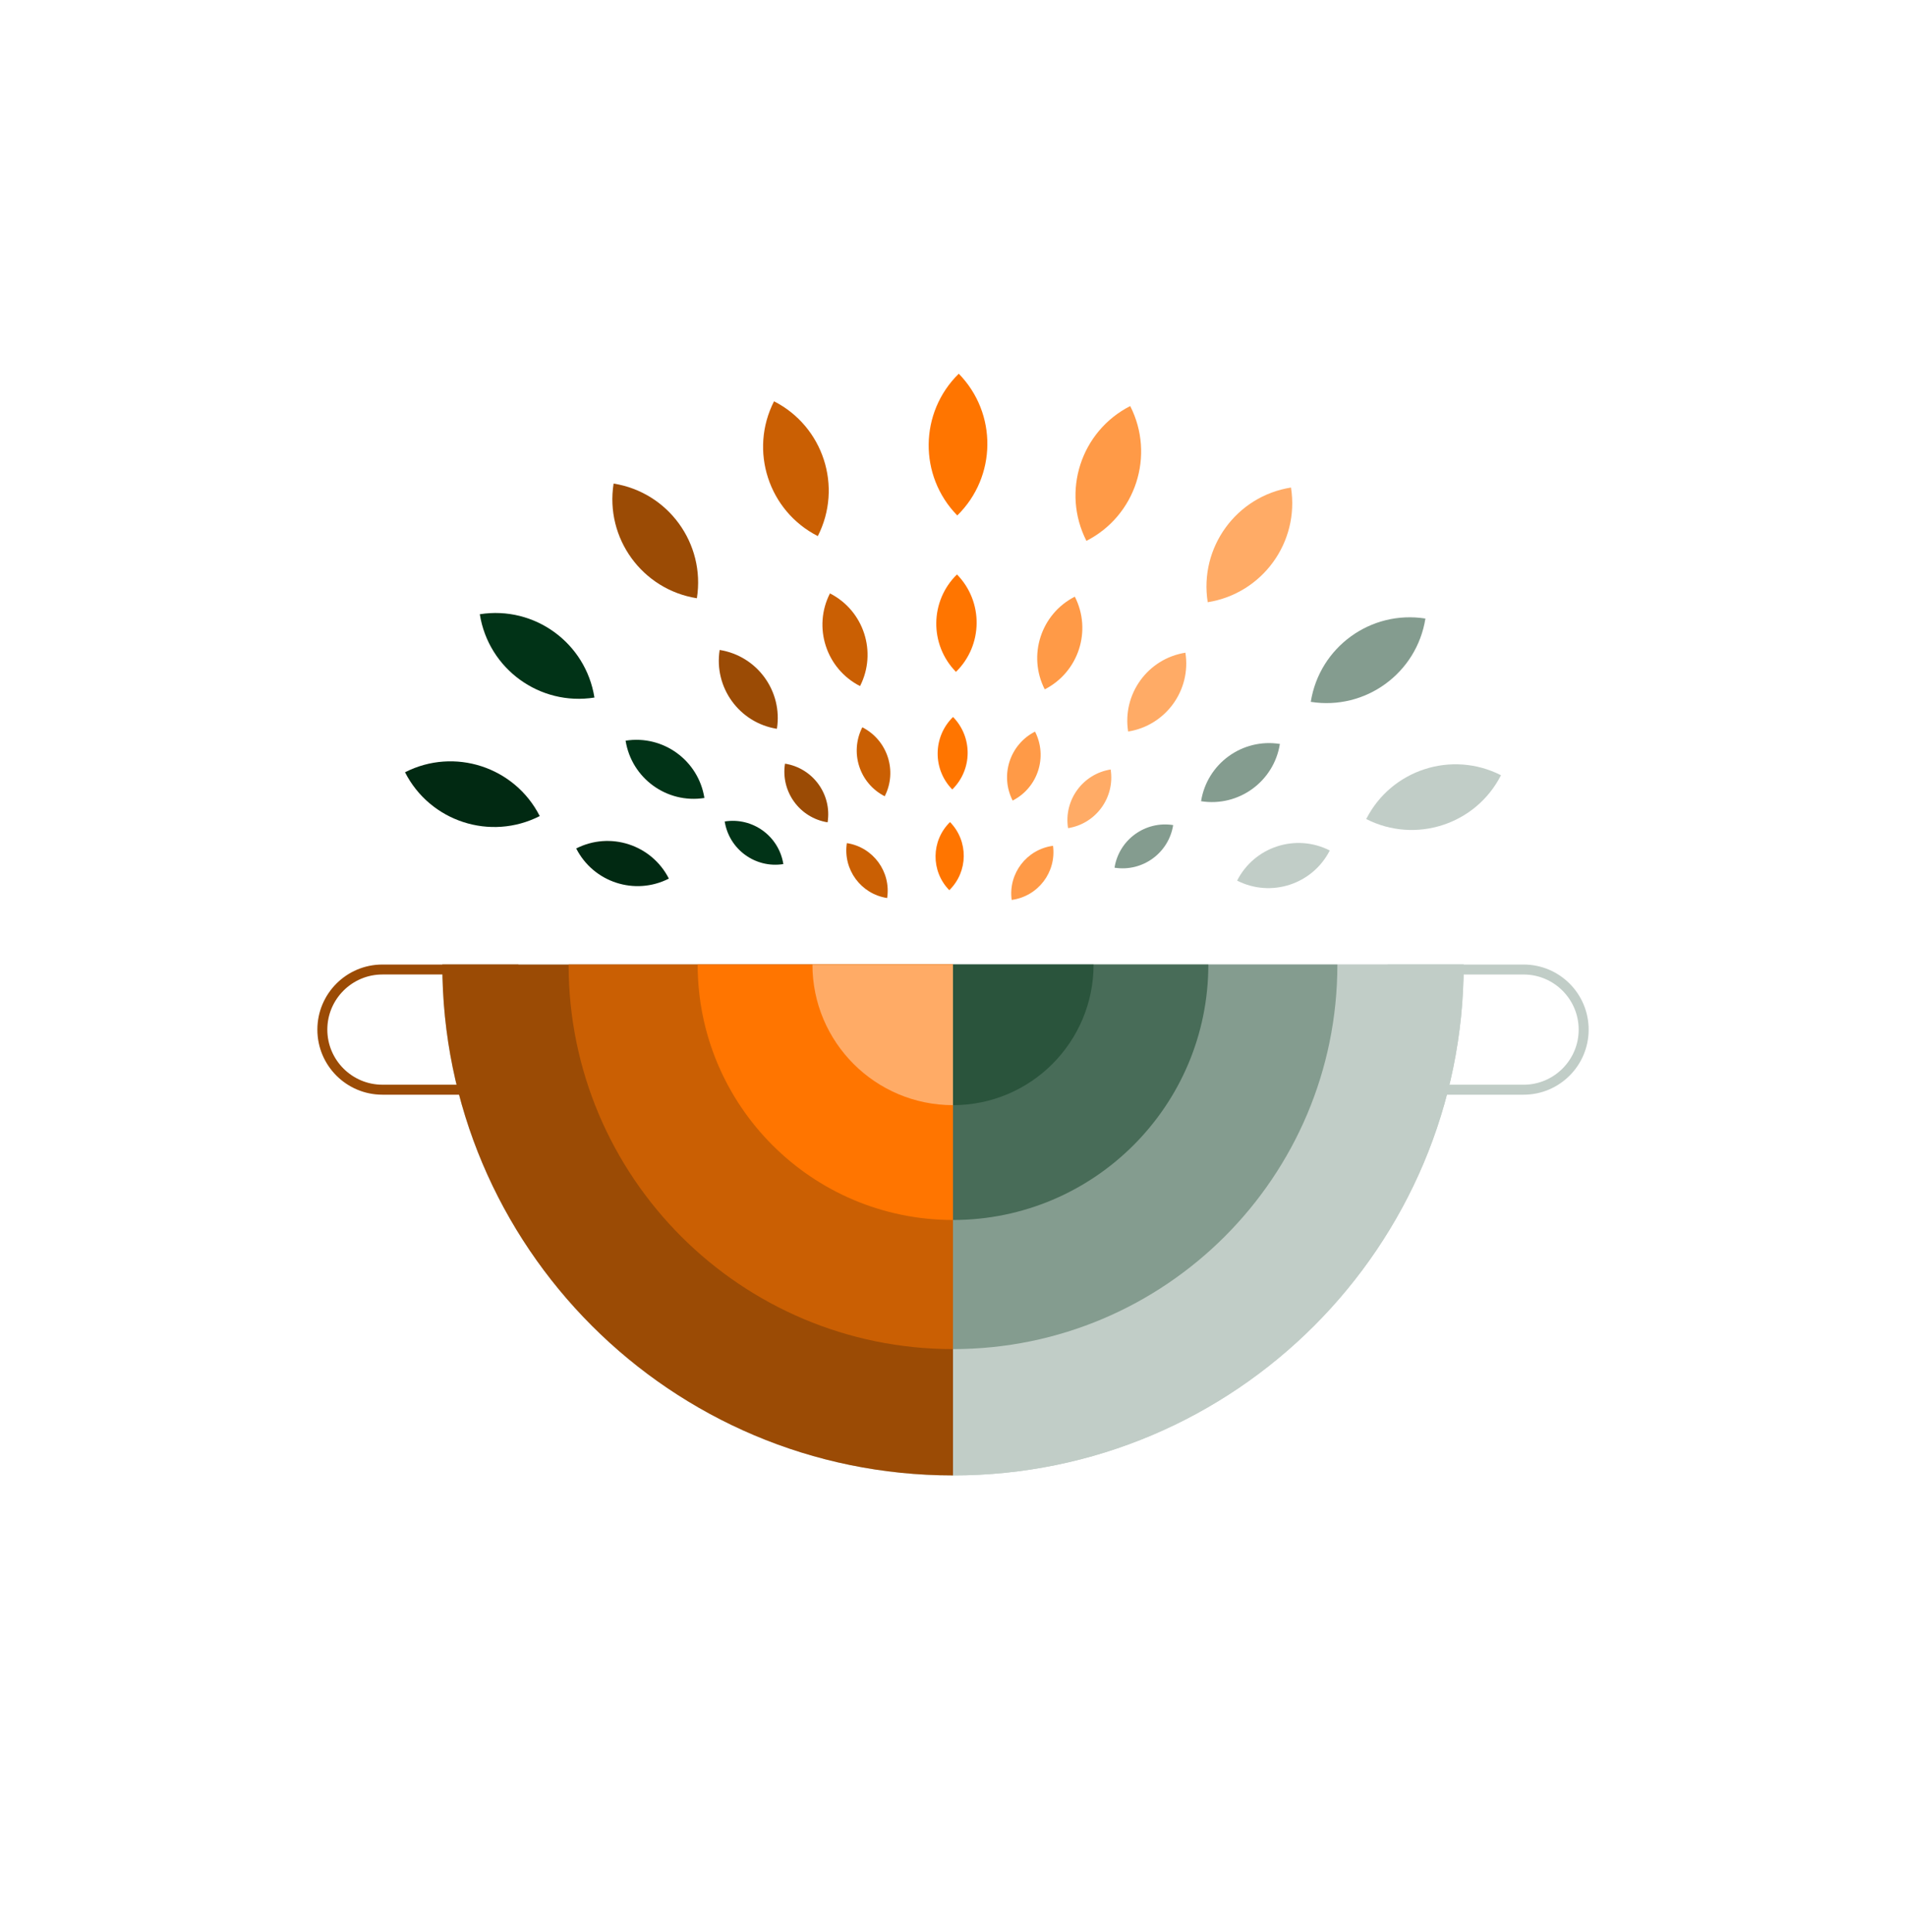 <?xml version="1.0" encoding="UTF-8"?>
<svg id="Layer_2" data-name="Layer 2" xmlns="http://www.w3.org/2000/svg" viewBox="0 0 1072 1086">
  <defs>
    <style>
      .cls-1 {
        fill: #486c58;
      }

      .cls-1, .cls-2, .cls-3, .cls-4, .cls-5, .cls-6, .cls-7, .cls-8, .cls-9, .cls-10, .cls-11, .cls-12 {
        stroke-width: 0px;
      }

      .cls-2 {
        fill: #ffab66;
      }

      .cls-3 {
        fill: #ca5f03;
      }

      .cls-4 {
        fill: none;
      }

      .cls-5 {
        fill: #012912;
      }

      .cls-6 {
        fill: #ff9a47;
      }

      .cls-7 {
        fill: #2a543c;
      }

      .cls-8 {
        fill: #c1cdc7;
      }

      .cls-9 {
        fill: #013317;
      }

      .cls-10 {
        fill: #849c8f;
      }

      .cls-11 {
        fill: #ff7500;
      }

      .cls-12 {
        fill: #9b4b05;
      }
    </style>
  </defs>
  <g id="Layer_1-2" data-name="Layer 1">
    <g>
      <path class="cls-8" d="M536,542.25H248.77c0,158.63,128.59,287.22,287.22,287.22h0c158.63,0,287.22-128.59,287.22-287.22h-287.22Z"/>
      <g>
        <path class="cls-3" d="M459.96,301.4h0s0,0,0,0c14.13-27.73,3.1-61.66-24.62-75.79h0c-14.13,27.72-3.11,61.65,24.62,75.78Z"/>
        <path class="cls-12" d="M391.95,336.33h0s0,0,0,0c4.87-30.74-16.1-59.6-46.84-64.47h0c-4.87,30.73,16.1,59.6,46.83,64.47Z"/>
        <path class="cls-9" d="M334.33,392.16h0s0,0,0,0c-4.87-30.74-33.73-51.71-64.47-46.84h0c4.87,30.74,33.73,51.71,64.46,46.84Z"/>
        <path class="cls-5" d="M303.57,458.79h0s0,0,0,0c-14.13-27.73-48.06-38.75-75.78-24.63h0c14.13,27.73,48.06,38.75,75.78,24.63Z"/>
        <path class="cls-8" d="M768.42,460.45h0s0,0,0,0c27.73,14.13,61.66,3.1,75.79-24.62h0c-27.73-14.13-61.66-3.11-75.79,24.61Z"/>
        <path class="cls-10" d="M737.23,394.58h0s0,0,0,0c30.74,4.87,59.6-16.1,64.47-46.84h0c-30.74-4.87-59.6,16.09-64.47,46.83Z"/>
        <path class="cls-2" d="M679.26,338.56h0s0,0,0,0c30.74-4.87,51.71-33.73,46.84-64.47h0c-30.74,4.86-51.71,33.72-46.84,64.46Z"/>
        <path class="cls-6" d="M611.04,304.07h0s0,0,0,0c27.73-14.13,38.75-48.06,24.63-75.78h0c-27.73,14.12-38.75,48.05-24.63,75.78Z"/>
        <path class="cls-11" d="M538.41,289.78h0s0,0,0,0c22.23-21.77,22.6-57.45.83-79.68h0c-22.23,21.77-22.61,57.44-.84,79.68Z"/>
        <path class="cls-3" d="M483.72,385.71h0s0,0,0,0c9.71-19.06,2.13-42.39-16.93-52.11h0c-9.71,19.06-2.13,42.39,16.93,52.11Z"/>
        <path class="cls-12" d="M436.96,409.73h0s0,0,0,0c3.35-21.13-11.07-40.98-32.2-44.33h0c-3.35,21.13,11.07,40.98,32.2,44.33Z"/>
        <path class="cls-9" d="M396.18,448.61h0s0,0,0,0c-3.35-21.13-23.19-35.55-44.32-32.21h0c3.35,21.13,23.19,35.55,44.32,32.21Z"/>
        <path class="cls-5" d="M376.19,493.93h0s0,0,0,0c-9.71-19.06-33.04-26.64-52.11-16.93h0c9.71,19.07,33.04,26.65,52.11,16.94Z"/>
        <path class="cls-8" d="M695.8,495.07h0s0,0,0,0c19.06,9.71,42.39,2.13,52.11-16.93h0c-19.06-9.72-42.39-2.14-52.11,16.92Z"/>
        <path class="cls-10" d="M675.52,450.44h0s0,0,0,0c21.13,3.35,40.98-11.07,44.33-32.2h0c-21.13-3.35-40.98,11.07-44.33,32.2Z"/>
        <path class="cls-2" d="M634.5,411.26h0s0,0,0,0c21.13-3.35,35.55-23.19,32.21-44.32h0c-21.13,3.34-35.55,23.19-32.21,44.32Z"/>
        <path class="cls-6" d="M587.59,387.55h0s0,0,0,0c19.06-9.71,26.64-33.04,16.93-52.11h0c-19.06,9.71-26.64,33.04-16.93,52.1Z"/>
        <path class="cls-11" d="M537.66,377.73h0s0,0,0,0c15.29-14.97,15.54-39.5.57-54.79h0c-15.29,14.97-15.54,39.49-.57,54.78Z"/>
        <path class="cls-3" d="M497.6,447.64h0s0,0,0,0c7.23-14.18,1.59-31.54-12.6-38.77h0c-7.23,14.18-1.59,31.54,12.59,38.77Z"/>
        <path class="cls-12" d="M465.47,462.3h0s0,0,0,0c2.49-15.72-8.24-30.49-23.96-32.98h0c-2.49,15.72,8.24,30.49,23.96,32.98Z"/>
        <path class="cls-9" d="M440.58,485.78h0s0,0,0,0c-2.49-15.72-17.25-26.45-32.98-23.96h0c2.49,15.72,17.25,26.45,32.98,23.96Z"/>
        <path class="cls-10" d="M626.85,487.81h0s0,0,0,0c15.72,2.49,30.49-8.24,32.98-23.96h0c-15.72-2.49-30.49,8.23-32.98,23.95Z"/>
        <path class="cls-2" d="M600.71,465.58h0s0,0,0,0c15.72-2.49,26.45-17.25,23.96-32.98h0c-15.72,2.49-26.45,17.25-23.96,32.97Z"/>
        <path class="cls-6" d="M569.54,450.07h0s0,0,0,0c14.18-7.23,19.82-24.58,12.6-38.77h0c-14.18,7.22-19.82,24.58-12.6,38.76Z"/>
        <path class="cls-11" d="M535.59,443.83h0s0,0,0,0c11.37-11.14,11.56-29.39.43-40.76h0c-11.37,11.14-11.56,29.38-.43,40.76Z"/>
        <path class="cls-3" d="M498.96,504.87h0s0,0,0,0c2.27-14.78-7.87-28.61-22.66-30.88h0c-2.27,14.78,7.87,28.61,22.66,30.88Z"/>
        <path class="cls-6" d="M568.99,505.93h0s0,0,0,0c14.83-1.98,25.24-15.6,23.26-30.43h0c-14.83,1.98-25.24,15.6-23.26,30.42Z"/>
        <path class="cls-11" d="M533.92,500.46h0s0,0,0,0c10.69-10.47,10.86-27.61.4-38.3h0c-10.69,10.46-10.87,27.61-.4,38.3Z"/>
      </g>
      <path class="cls-12" d="M536,829.47h0c-158.63,0-287.22-128.59-287.22-287.22h0s287.22,0,287.22,0v287.22Z"/>
      <path class="cls-3" d="M536,758.45h0c-119.4,0-216.2-96.79-216.2-216.2h0s216.2,0,216.2,0v216.2Z"/>
      <path class="cls-11" d="M536,685.86h0c-79.31,0-143.61-64.3-143.61-143.61h0s143.61,0,143.61,0v143.61Z"/>
      <path class="cls-12" d="M285.96,547.86v61.95h-70.88c-17.08,0-30.98-13.9-30.98-30.98s13.9-30.98,30.98-30.98h70.88M291.58,542.25h-76.49c-20.21,0-36.59,16.38-36.59,36.59s16.38,36.59,36.59,36.59h76.49v-73.18h0Z"/>
      <path class="cls-2" d="M536,621.31h0c-43.67,0-79.06-35.4-79.06-79.06h0s79.06,0,79.06,0v79.06Z"/>
      <path class="cls-8" d="M856.92,547.86c17.08,0,30.98,13.9,30.98,30.98s-13.9,30.98-30.98,30.98h-70.88v-61.95h70.88M856.92,542.25h-76.49v73.18h76.49c20.21,0,36.59-16.38,36.59-36.59s-16.38-36.59-36.59-36.59h0Z"/>
      <path class="cls-8" d="M823.22,542.25h0c0,158.63-128.59,287.22-287.22,287.22h0v-287.22h287.22Z"/>
      <path class="cls-10" d="M752.19,542.25h0c0,119.4-96.79,216.2-216.2,216.2h0v-216.2h216.2Z"/>
      <path class="cls-1" d="M679.61,542.25h0c0,79.31-64.3,143.61-143.61,143.61h0v-143.61h143.61Z"/>
      <path class="cls-7" d="M615.06,542.25h0c0,43.67-35.4,79.06-79.06,79.06h0v-79.06h79.06Z"/>
      <rect class="cls-4" width="1072" height="1086"/>
    </g>
  </g>
</svg>